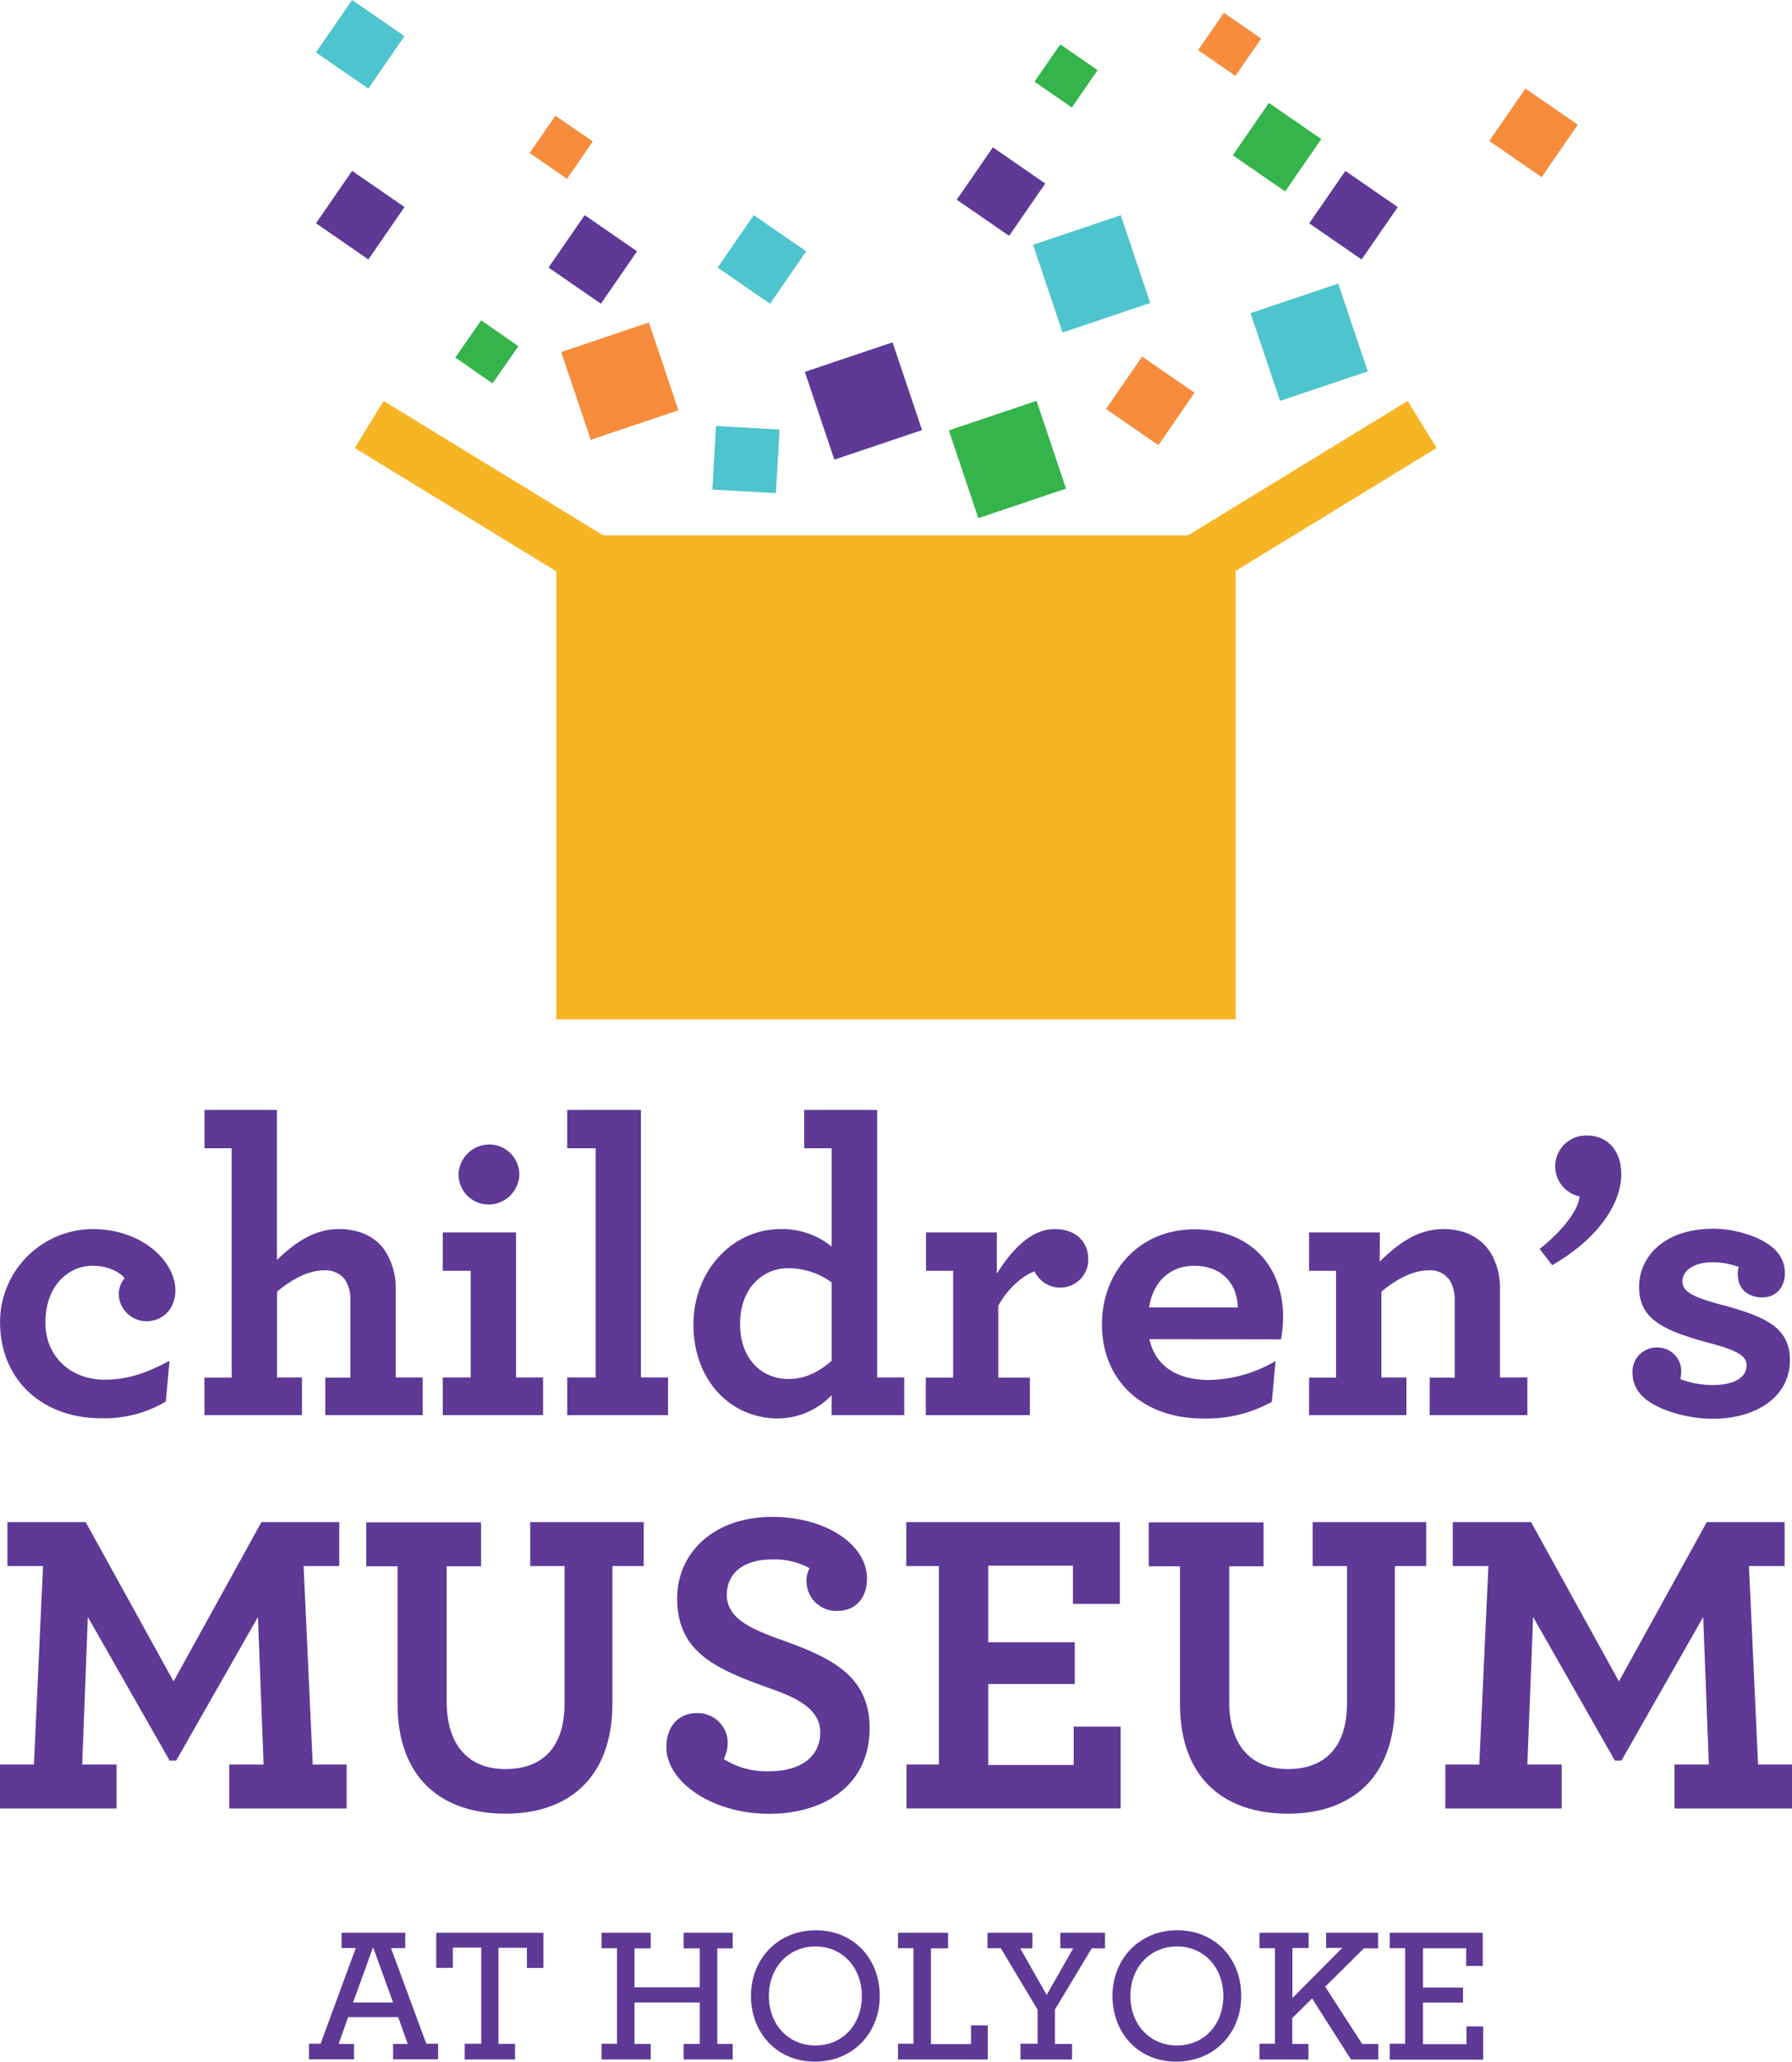 <?xml version="1.0" encoding="UTF-8" standalone="no"?>
<svg
   xmlns:dc="http://purl.org/dc/elements/1.1/"
   xmlns:cc="http://creativecommons.org/ns#"
   xmlns:rdf="http://www.w3.org/1999/02/22-rdf-syntax-ns#"
   xmlns:svg="http://www.w3.org/2000/svg"
   xmlns="http://www.w3.org/2000/svg"
   xmlns:sodipodi="http://sodipodi.sourceforge.net/DTD/sodipodi-0.dtd"
   xmlns:inkscape="http://www.inkscape.org/namespaces/inkscape"
   id="Layer_1"
   data-name="Layer 1"
   viewBox="0 0 120 137.977"
   version="1.1"
   sodipodi:docname="5bfc50eccdbdf2773291de1a_CMH logo.svg"
   width="120"
   height="137.977"
   inkscape:version="0.92.4 (5da689c313, 2019-01-14)">
  <sodipodi:namedview
     pagecolor="#ffffff"
     bordercolor="#666666"
     borderopacity="1"
     objecttolerance="10"
     gridtolerance="10"
     guidetolerance="10"
     inkscape:pageopacity="0"
     inkscape:pageshadow="2"
     inkscape:window-width="1138"
     inkscape:window-height="697"
     id="namedview1021"
     showgrid="false"
     fit-margin-left="0"
     fit-margin-top="0"
     fit-margin-right="0"
     fit-margin-bottom="0"
     inkscape:zoom="1.9134869"
     inkscape:cx="93.088706"
     inkscape:cy="93.410791"
     inkscape:window-x="187"
     inkscape:window-y="72"
     inkscape:window-maximized="0"
     inkscape:current-layer="Layer_1" />
  <defs
     id="defs922">
    <style
       id="style920">.cls-1{fill:#5e3996;}.cls-2{fill:#f6b525;}.cls-3{fill:#4ec4cf;}.cls-4{fill:#34b44a;}.cls-5{fill:#f68c3c;}</style>
  </defs>
  <title
     id="title924">CMH logo</title>
  <path
     class="cls-1"
     d="m 0.003,88.476 a 6.235,6.235 0 0 1 6.191,-6.219 c 3.346,0 5.549,2.177 5.549,4.1 0,1.271 -0.864,2.066 -1.951,2.066 a 1.859,1.859 0 0 1 -1.84,-1.84 1.662,1.662 0 0 1 0.391,-1.033 c -0.226,-0.318 -0.976,-0.839 -2.177,-0.839 -1.395,0 -3.124,1.144 -3.124,3.814 0,2.342 1.786,3.814 3.96,3.814 1.481,0 2.762,-0.419 4.351,-1.271 l -0.251,2.733 a 8.072,8.072 0 0 1 -4.351,1.115 c -3.845,0.003 -6.747,-2.507 -6.747,-6.439 z"
     id="path926"
     inkscape:connector-curvature="0"
     style="fill:#5e3996;stroke-width:0.318" />
  <path
     class="cls-1"
     d="m 13.694,76.848 v -2.565 h 4.853 v 10.039 c 1.144,-1.09 2.428,-2.066 4.157,-2.066 1.309,0 2.342,0.477 2.981,1.313 a 4.491,4.491 0 0 1 0.81,2.759 v 5.857 h 1.811 v 2.523 h -6.525 v -2.511 h 1.681 v -5.117 a 2.406,2.406 0 0 0 -0.388,-1.478 1.656,1.656 0 0 0 -1.367,-0.585 c -1.061,0 -2.177,0.613 -3.153,1.424 v 5.743 h 1.665 v 2.523 h -6.528 v -2.511 h 1.824 V 76.848 Z"
     id="path928"
     inkscape:connector-curvature="0"
     style="fill:#5e3996;stroke-width:0.318" />
  <path
     class="cls-1"
     d="m 29.648,92.185 h 1.869 v -7.138 h -1.869 v -2.568 h 4.907 v 9.706 h 1.811 v 2.523 h -6.718 z m 1.058,-13.58 a 2.066,2.066 0 0 1 2.066,-2.009 2.015,2.015 0 0 1 2.005,2.009 2.066,2.066 0 0 1 -2.063,2.009 2.018,2.018 0 0 1 -2.009,-2.009 z"
     id="path930"
     inkscape:connector-curvature="0"
     style="fill:#5e3996;stroke-width:0.318" />
  <path
     class="cls-1"
     d="m 37.984,92.185 h 1.907 V 76.848 h -1.907 v -2.565 h 4.936 V 92.185 h 1.815 v 2.523 h -6.75 z"
     id="path932"
     inkscape:connector-curvature="0"
     style="fill:#5e3996;stroke-width:0.318" />
  <path
     class="cls-1"
     d="m 46.434,88.644 c 0,-3.544 2.565,-6.388 5.857,-6.388 a 5.241,5.241 0 0 1 3.401,1.173 v -6.582 h -1.84 v -2.565 h 4.888 V 92.185 h 1.811 v 2.523 H 55.692 V 93.37 A 5.024,5.024 0 0 1 52.095,94.931 c -3.235,-0.013 -5.66,-2.606 -5.66,-6.286 z m 9.258,2.425 v -5.244 a 5.005,5.005 0 0 0 -2.898,-0.953 c -1.703,0 -3.235,1.309 -3.235,3.737 0,2.342 1.449,3.68 3.235,3.68 1.144,0.006 2.063,-0.496 2.898,-1.22 z"
     id="path934"
     inkscape:connector-curvature="0"
     style="fill:#5e3996;stroke-width:0.318" />
  <path
     class="cls-1"
     d="m 72.873,84.265 a 1.866,1.866 0 0 1 -1.815,1.907 1.907,1.907 0 0 1 -1.783,-1.087 c -0.864,0.318 -1.869,1.252 -2.428,2.314 v 4.796 h 2.12 v 2.514 h -6.973 v -2.511 h 1.831 v -7.151 h -1.815 v -2.568 h 4.742 v 2.762 c 1.033,-1.643 2.314,-2.984 3.877,-2.984 1.491,0 2.244,0.922 2.244,2.009 z"
     id="path936"
     inkscape:connector-curvature="0"
     style="fill:#5e3996;stroke-width:0.318" />
  <path
     class="cls-1"
     d="m 76.969,89.623 c 0.42,1.907 1.983,2.733 4.017,2.733 a 9.083,9.083 0 0 0 4.433,-1.271 l -0.251,2.733 a 9.026,9.026 0 0 1 -4.627,1.115 c -3.988,0 -6.75,-2.511 -6.75,-6.302 0,-3.458 2.428,-6.356 6.191,-6.356 3.906,0 5.94,2.622 5.94,5.857 a 8.45,8.45 0 0 1 -0.14,1.506 z m -0.025,-2.12 h 5.949 c -0.057,-1.675 -1.144,-2.79 -2.927,-2.79 -1.351,-0.003 -2.689,0.779 -3.022,2.787 z"
     id="path938"
     inkscape:connector-curvature="0"
     style="fill:#5e3996;stroke-width:0.318" />
  <path
     class="cls-1"
     d="m 92.392,84.434 c 1.173,-1.144 2.482,-2.177 4.268,-2.177 1.449,0 2.507,0.588 3.149,1.564 a 4.63,4.63 0 0 1 0.636,2.507 v 5.857 h 1.834 v 2.523 h -6.54 v -2.511 h 1.675 v -5.117 a 2.755,2.755 0 0 0 -0.251,-1.255 1.564,1.564 0 0 0 -1.506,-0.807 c -1.061,0 -2.177,0.613 -3.153,1.424 v 5.743 h 1.675 v 2.523 h -6.518 v -2.511 h 1.811 V 85.047 H 87.66 v -2.568 h 4.738 z"
     id="path940"
     inkscape:connector-curvature="0"
     style="fill:#5e3996;stroke-width:0.318" />
  <path
     class="cls-1"
     d="m 103.102,83.585 c 1.754,-1.395 2.619,-2.733 2.676,-3.515 a 2.059,2.059 0 0 1 0.531,-4.071 c 1.198,0 2.26,0.864 2.26,2.593 0,1.618 -1.144,4.071 -4.63,6.08 z"
     id="path942"
     inkscape:connector-curvature="0"
     style="fill:#5e3996;stroke-width:0.318" />
  <path
     class="cls-1"
     d="m 118.02,86.83 c -0.976,0 -1.646,-0.585 -1.646,-1.506 a 1.589,1.589 0 0 1 0.057,-0.528 4.85,4.85 0 0 0 -1.729,-0.318 c -1.367,0 -2.037,0.613 -2.037,1.271 0,0.699 0.699,1.061 2.568,1.56 2.927,0.782 4.627,1.506 4.627,3.709 0,2.568 -2.399,3.934 -5.158,3.934 -1.869,0 -3.877,-0.671 -4.684,-1.478 a 2.158,2.158 0 0 1 -0.699,-1.646 1.608,1.608 0 0 1 1.618,-1.646 1.589,1.589 0 0 1 1.646,1.618 2.965,2.965 0 0 1 -0.057,0.502 6.146,6.146 0 0 0 2.206,0.391 c 1.227,0 2.225,-0.419 2.225,-1.309 0,-0.613 -0.531,-0.979 -2.399,-1.478 -3.375,-0.893 -4.796,-1.703 -4.796,-3.795 0,-1.907 1.56,-3.877 4.99,-3.877 1.478,0 3.264,0.559 4.1,1.395 a 2.152,2.152 0 0 1 0.671,1.564 c 0.006,0.969 -0.607,1.637 -1.5,1.637 z"
     id="path944"
     inkscape:connector-curvature="0"
     style="fill:#5e3996;stroke-width:0.318" />
  <path
     class="cls-1"
     d="M 0,118.092 H 2.272 L 2.882,104.811 H 0.496 v -2.943 h 5.241 l 5.886,10.659 5.883,-10.659 h 5.212 v 2.943 h -2.387 l 0.61,13.281 h 2.272 v 2.94 h -7.862 v -2.94 h 2.301 l -0.378,-9.874 -5.476,9.61 h -0.439 l -5.476,-9.61 -0.378,9.874 h 2.301 v 2.94 H 0 Z"
     id="path946"
     inkscape:connector-curvature="0"
     style="fill:#5e3996;stroke-width:0.318" />
  <path
     class="cls-1"
     d="m 26.623,114.043 v -9.216 h -2.098 v -2.943 h 7.691 v 2.943 h -2.304 v 9.057 c 0,2.94 1.487,4.513 3.934,4.513 2.447,0 3.96,-1.427 3.96,-4.395 v -9.191 h -2.301 v -2.943 h 7.602 v 2.943 h -2.098 v 9.175 c 0,5.009 -2.94,7.395 -7.163,7.395 -4.281,0 -7.224,-2.387 -7.224,-7.338 z"
     id="path948"
     inkscape:connector-curvature="0"
     style="fill:#5e3996;stroke-width:0.318" />
  <path
     class="cls-1"
     d="m 44.623,116.926 c 0,-1.37 0.814,-2.272 2.009,-2.272 a 1.999,1.999 0 0 1 2.098,1.907 2.504,2.504 0 0 1 -0.261,1.166 5.355,5.355 0 0 0 3.029,0.814 c 2.094,0.003 3.429,-0.95 3.429,-2.606 0,-1.57 -1.589,-2.33 -3.524,-2.997 -3.553,-1.271 -6.057,-2.418 -6.057,-5.972 0,-3.06 2.476,-5.447 6.356,-5.447 3.582,0 6.356,1.834 6.356,4.131 0,1.37 -0.845,2.158 -1.951,2.158 a 1.986,1.986 0 0 1 -2.098,-1.951 1.7,1.7 0 0 1 0.203,-0.903 4.821,4.821 0 0 0 -2.542,-0.585 c -1.907,0 -3,0.953 -3,2.361 0,1.57 1.589,2.269 3.524,2.971 3.435,1.22 6.038,2.415 6.038,5.968 0,3.642 -2.825,5.72 -6.757,5.72 -3.795,-0.01 -6.852,-2.136 -6.852,-4.465 z"
     id="path950"
     inkscape:connector-curvature="0"
     style="fill:#5e3996;stroke-width:0.318" />
  <path
     class="cls-1"
     d="m 60.701,118.092 h 2.171 v -13.281 h -2.183 v -2.943 h 14.301 v 5.476 h -3.143 v -2.562 h -5.67 v 5.126 h 5.794 v 2.794 h -5.794 v 5.419 h 5.72 v -2.565 h 3.146 v 5.476 H 60.701 Z"
     id="path952"
     inkscape:connector-curvature="0"
     style="fill:#5e3996;stroke-width:0.318" />
  <path
     class="cls-1"
     d="m 79.019,114.043 v -9.216 h -2.094 v -2.943 h 7.688 v 2.943 h -2.301 v 9.057 c 0,2.94 1.487,4.513 3.931,4.513 2.444,0 3.96,-1.443 3.96,-4.411 v -9.175 h -2.301 v -2.943 h 7.602 v 2.943 h -2.098 v 9.175 c 0,5.009 -2.943,7.395 -7.167,7.395 -4.278,0 -7.221,-2.387 -7.221,-7.338 z"
     id="path954"
     inkscape:connector-curvature="0"
     style="fill:#5e3996;stroke-width:0.318" />
  <path
     class="cls-1"
     d="m 96.788,118.092 h 2.272 l 0.61,-13.281 H 97.283 v -2.943 h 5.244 l 5.883,10.659 5.883,-10.659 h 5.212 v 2.943 h -2.387 l 0.61,13.281 H 120 v 2.94 h -7.869 v -2.94 h 2.301 l -0.378,-9.874 -5.476,9.61 h -0.439 l -5.476,-9.61 -0.385,9.874 h 2.301 v 2.94 h -7.793 z"
     id="path956"
     inkscape:connector-curvature="0"
     style="fill:#5e3996;stroke-width:0.318" />
  <rect
     class="cls-2"
     x="37.256"
     y="35.828"
     width="45.491"
     height="32.394"
     id="rect958"
     style="fill:#f6b525;stroke-width:0.318" />
  <rect
     class="cls-2"
     x="37.978"
     y="72.073"
     width="28.444"
     height="3.696"
     transform="rotate(-31.45)"
     id="rect960"
     style="fill:#f6b525;stroke-width:0.318" />
  <rect
     class="cls-2"
     x="-13.184"
     y="35.911"
     width="3.696"
     height="28.444"
     transform="rotate(-58.55)"
     id="rect962"
     style="fill:#f6b525;stroke-width:0.318" />
  <rect
     class="cls-3"
     x="60.338"
     y="37.589"
     width="6.197"
     height="6.197"
     transform="rotate(-18.6)"
     id="rect964"
     style="fill:#4ec4cf;stroke-width:0.318" />
  <rect
     class="cls-4"
     x="51.023"
     y="47.573"
     width="6.197"
     height="6.197"
     transform="rotate(-18.61)"
     id="rect966"
     style="fill:#34b44a;stroke-width:0.318" />
  <rect
     class="cls-5"
     x="28.096"
     y="34.322"
     width="6.197"
     height="6.197"
     transform="rotate(-18.61)"
     id="rect968"
     style="fill:#f68c3c;stroke-width:0.318" />
  <rect
     class="cls-1"
     x="43.142"
     y="40.778"
     width="6.197"
     height="6.197"
     transform="rotate(-18.6)"
     id="rect970"
     style="fill:#5e3996;stroke-width:0.318" />
  <rect
     class="cls-3"
     x="72.674"
     y="46.585"
     width="6.197"
     height="6.197"
     transform="rotate(-18.61)"
     id="rect972"
     style="fill:#4ec4cf;stroke-width:0.318" />
  <rect
     class="cls-1"
     x="37.509"
     y="80.639"
     width="4.262"
     height="4.262"
     transform="rotate(-55.38)"
     id="rect974"
     style="fill:#5e3996;stroke-width:0.318" />
  <rect
     class="cls-4"
     x="38.335"
     y="73.845"
     width="4.259"
     height="4.262"
     transform="rotate(-55.39)"
     id="rect976"
     style="fill:#34b44a;stroke-width:0.318" />
  <rect
     class="cls-5"
     x="11.716"
     y="35.008"
     width="3.038"
     height="3.038"
     transform="rotate(-55.39)"
     id="rect978"
     style="fill:#f68c3c;stroke-width:0.318" />
  <rect
     class="cls-4"
     x="-2.245"
     y="38.693"
     width="3.034"
     height="3.034"
     transform="rotate(-55.196)"
     id="rect980"
     style="fill:#34b44a;stroke-width:0.317" />
  <rect
     class="cls-4"
     x="34.857"
     y="60.115"
     width="3.038"
     height="3.038"
     transform="rotate(-55.38)"
     id="rect982"
     style="fill:#34b44a;stroke-width:0.318" />
  <rect
     class="cls-5"
     x="42.82"
     y="67.93"
     width="3.038"
     height="3.038"
     transform="rotate(-55.38)"
     id="rect984"
     style="fill:#f68c3c;stroke-width:0.318" />
  <rect
     class="cls-5"
     x="19.539"
     y="76.503"
     width="4.262"
     height="4.262"
     transform="rotate(-55.39)"
     id="rect986"
     style="fill:#f68c3c;stroke-width:0.318" />
  <rect
     class="cls-5"
     x="48.88"
     y="87.437"
     width="4.262"
     height="4.262"
     transform="rotate(-55.39)"
     id="rect988"
     style="fill:#f68c3c;stroke-width:0.318" />
  <rect
     class="cls-1"
     x="25.401"
     y="60.317"
     width="4.259"
     height="4.262"
     transform="rotate(-55.38)"
     id="rect990"
     style="fill:#5e3996;stroke-width:0.318" />
  <rect
     class="cls-1"
     x="6.134"
     y="40.4"
     width="4.262"
     height="4.262"
     transform="rotate(-55.38)"
     id="rect992"
     style="fill:#5e3996;stroke-width:0.318" />
  <rect
     class="cls-3"
     x="12.566"
     y="49.721"
     width="4.262"
     height="4.262"
     transform="rotate(-55.38)"
     id="rect994"
     style="fill:#4ec4cf;stroke-width:0.318" />
  <rect
     class="cls-3"
     x="-30.033"
     y="49.47"
     width="4.262"
     height="4.262"
     transform="rotate(-86.78)"
     id="rect996"
     style="fill:#4ec4cf;stroke-width:0.318" />
  <rect
     class="cls-1"
     x="-0.275"
     y="25.902"
     width="4.262"
     height="4.262"
     transform="rotate(-55.38)"
     id="rect998"
     style="fill:#5e3996;stroke-width:0.318" />
  <rect
     class="cls-3"
     x="9.13"
     y="19.405"
     width="4.262"
     height="4.262"
     transform="rotate(-55.39)"
     id="rect1000"
     style="fill:#4ec4cf;stroke-width:0.318" />
  <path
     class="cls-1"
     d="m 20.692,136.779 h 0.775 l 2.358,-6.407 h -0.953 v -1.023 h 4.265 v 1.033 h -0.953 l 2.364,6.397 h 0.788 v 1.042 H 26.324 v -1.03 h 0.979 l -0.636,-1.792 h -3.356 l -0.636,1.792 h 1.03 v 1.03 h -3.013 z m 5.632,-2.762 -1.341,-3.699 -1.341,3.699 z"
     id="path1002"
     inkscape:connector-curvature="0"
     style="fill:#5e3996;stroke-width:0.318" />
  <path
     class="cls-1"
     d="m 31.119,136.779 h 1.109 v -6.432 h -1.907 v 1.351 h -1.109 v -2.349 h 7.179 v 2.358 h -1.106 v -1.351 h -1.907 v 6.432 h 1.109 v 1.042 h -3.369 z"
     id="path1004"
     inkscape:connector-curvature="0"
     style="fill:#5e3996;stroke-width:0.318" />
  <path
     class="cls-1"
     d="m 40.285,136.779 h 1.033 v -6.394 h -1.033 v -1.036 h 3.289 v 1.046 h -1.084 v 2.603 h 4.37 v -2.603 h -1.084 v -1.046 h 3.289 v 1.046 h -1.033 v 6.394 h 1.033 v 1.042 h -3.289 v -1.042 h 1.084 v -2.774 h -4.37 v 2.774 h 1.084 v 1.042 h -3.289 z"
     id="path1006"
     inkscape:connector-curvature="0"
     style="fill:#5e3996;stroke-width:0.318" />
  <path
     class="cls-1"
     d="m 50.289,133.582 c 0,-2.488 1.805,-4.398 4.344,-4.398 2.539,0 4.278,1.907 4.278,4.398 0,2.492 -1.805,4.395 -4.344,4.395 -2.539,0 -4.278,-1.923 -4.278,-4.395 z m 7.424,0 c 0,-1.907 -1.303,-3.315 -3.105,-3.315 -1.802,0 -3.121,1.405 -3.121,3.315 0,1.91 1.3,3.312 3.121,3.312 1.821,0 3.105,-1.405 3.105,-3.312 z"
     id="path1008"
     inkscape:connector-curvature="0"
     style="fill:#5e3996;stroke-width:0.318" />
  <path
     class="cls-1"
     d="m 60.135,136.779 h 1.033 v -6.394 h -1.033 v -1.036 h 3.353 v 1.046 h -1.147 v 6.407 h 2.682 v -1.252 h 1.122 v 2.282 h -6.01 z"
     id="path1010"
     inkscape:connector-curvature="0"
     style="fill:#5e3996;stroke-width:0.318" />
  <path
     class="cls-1"
     d="m 68.334,136.779 h 1.147 v -2.285 l -2.463,-4.109 H 66.129 v -1.036 h 3.006 v 1.046 h -0.814 l 1.767,3.118 1.777,-3.118 h -0.861 v -1.046 h 2.991 v 1.046 H 73.105 l -2.463,4.097 v 2.298 h 1.147 v 1.042 h -3.455 z"
     id="path1012"
     inkscape:connector-curvature="0"
     style="fill:#5e3996;stroke-width:0.318" />
  <path
     class="cls-1"
     d="m 74.497,133.582 c 0,-2.488 1.805,-4.398 4.344,-4.398 2.539,0 4.278,1.907 4.278,4.398 0,2.492 -1.815,4.395 -4.357,4.395 -2.542,0 -4.265,-1.923 -4.265,-4.395 z m 7.424,0 c 0,-1.907 -1.3,-3.315 -3.105,-3.315 -1.805,0 -3.121,1.405 -3.121,3.315 0,1.91 1.303,3.312 3.121,3.312 1.818,0 3.105,-1.405 3.105,-3.312 z"
     id="path1014"
     inkscape:connector-curvature="0"
     style="fill:#5e3996;stroke-width:0.318" />
  <path
     class="cls-1"
     d="m 84.342,136.779 h 1.033 v -6.394 h -1.033 v -1.036 h 3.289 v 1.02 h -1.084 v 3.35 l 3.337,-3.359 h -1.081 v -1.011 h 3.48 v 1.046 h -0.953 l -2.59,2.565 2.476,3.83 h 1.081 v 1.042 h -1.831 l -2.603,-4.087 -1.328,1.316 v 1.729 h 1.084 v 1.042 h -3.277 z"
     id="path1016"
     inkscape:connector-curvature="0"
     style="fill:#5e3996;stroke-width:0.318" />
  <path
     class="cls-1"
     d="m 93.063,136.779 h 1.033 v -6.394 h -1.033 v -1.036 h 6.229 v 2.225 h -1.109 v -1.185 h -2.895 v 2.628 h 2.682 v 1.004 h -2.682 v 2.787 h 2.914 v -1.189 h 1.119 v 2.225 h -6.258 z"
     id="path1018"
     inkscape:connector-curvature="0"
     style="fill:#5e3996;stroke-width:0.318" />
</svg>
